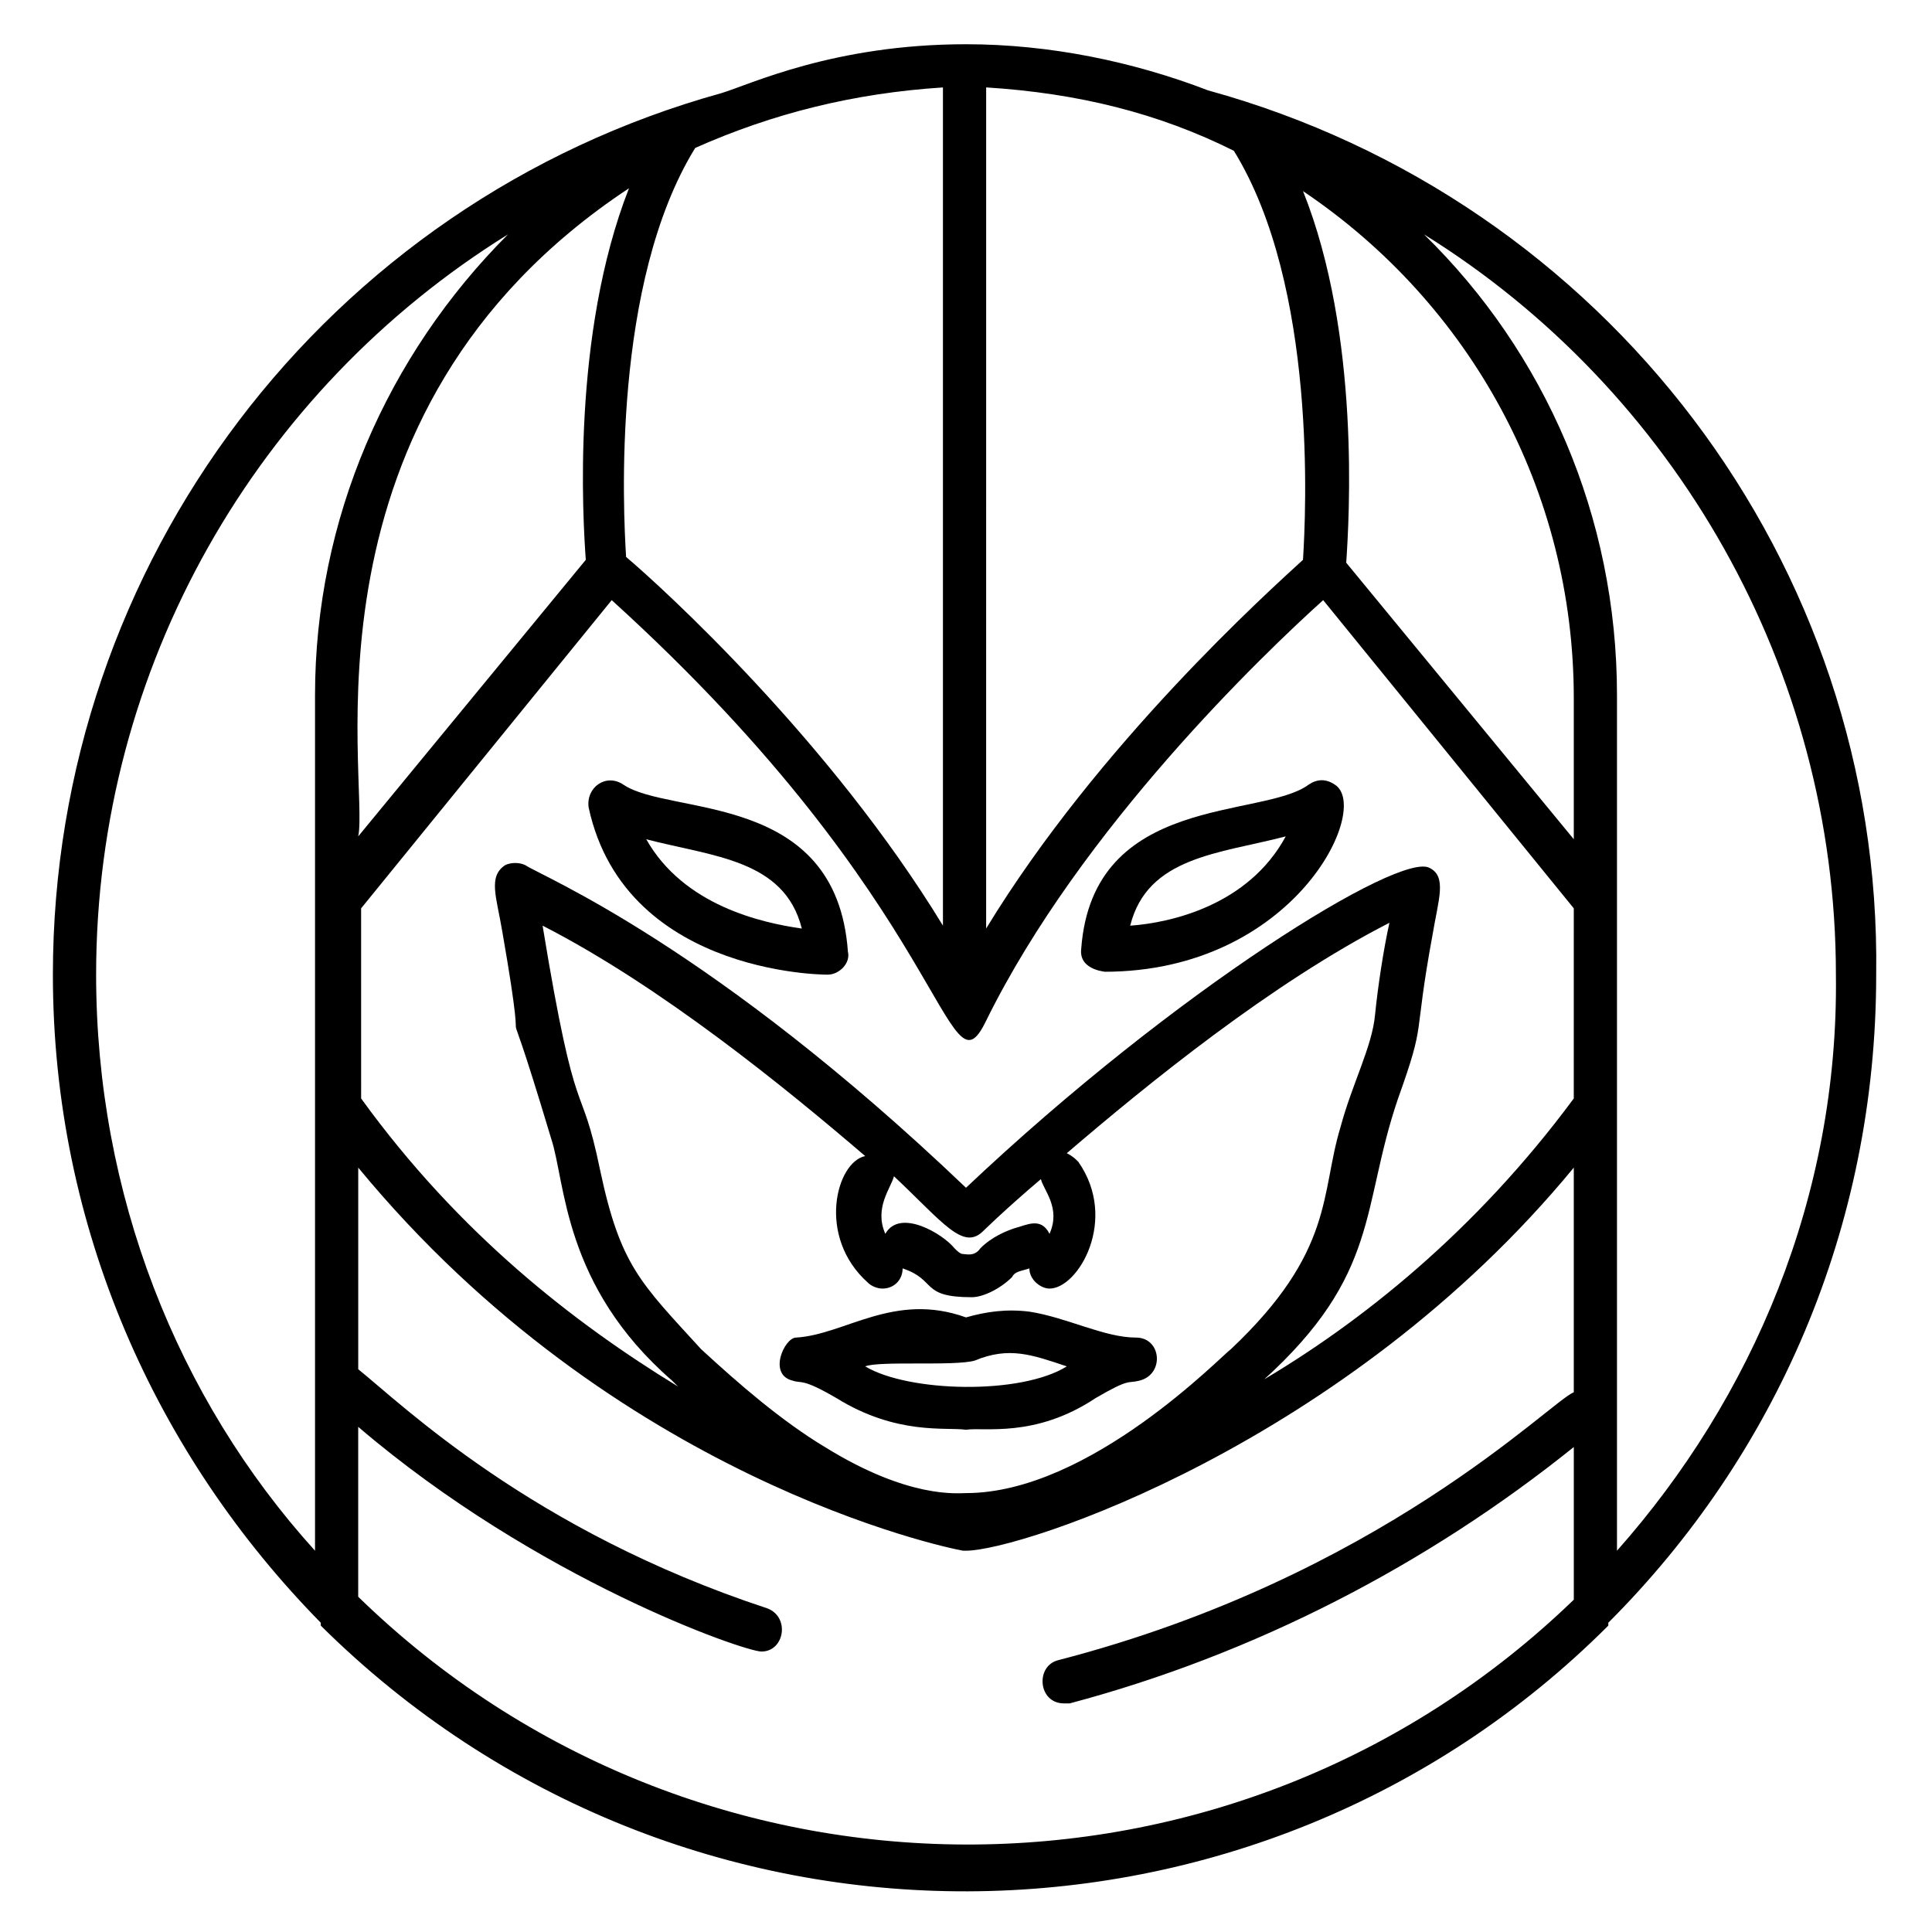 <?xml version="1.0" encoding="UTF-8"?>
<!-- Uploaded to: SVG Repo, www.svgrepo.com, Generator: SVG Repo Mixer Tools -->
<svg fill="#000000" width="800px" height="800px" version="1.1" viewBox="144 144 512 512" xmlns="http://www.w3.org/2000/svg">
 <g>
  <path d="m464.12 167.94c-19.848-7.633-41.984-12.215-64.121-12.215-35.113 0-57.25 10.688-64.883 12.977-104.58 29.008-177.1 124.43-177.1 233.59 0 67.176 27.48 127.48 70.992 171.75v0.762c95.418 94.656 248.09 93.129 341.21 0v-0.762c44.273-44.273 70.992-104.58 70.992-171.75 1.527-109.16-71.754-205.34-177.09-234.35zm-225.19 399.23v-45.039c47.328 40.457 102.29 59.543 106.87 59.543 6.106 0 7.633-9.16 1.527-11.449-62.594-20.609-96.945-54.199-108.39-63.359v-53.434c67.938 82.441 155.72 100.76 160.3 101.52h0.762c14.504 0 100.76-28.242 161.07-101.52v59.543c-6.106 2.289-51.145 48.855-136.64 70.992-6.106 1.527-5.344 11.449 1.527 11.449h1.527c48.855-12.977 94.656-36.641 133.59-67.938v40.457c-90.078 87.02-232.82 86.254-322.13-0.766zm154.96-400v222.13c-29.77-48.855-74.043-89.312-83.969-97.707-0.762-12.215-3.816-72.52 18.32-108.39 20.613-9.16 41.984-14.504 65.648-16.031zm77.098 16.797c22.137 35.879 19.082 96.184 18.32 108.39-9.16 8.398-54.199 48.855-83.969 97.707l0.004-222.9c24.426 1.527 45.801 6.871 65.645 16.797zm90.078 251.14c-25.953 35.113-56.488 59.543-83.969 75.57 0.762 0 0.762-0.762 1.527-0.762 31.297-28.242 25.953-45.801 35.879-74.809 7.633-21.375 3.816-14.504 9.16-43.512 1.527-9.16 3.816-15.266-0.762-17.559-7.637-4.578-67.18 32.062-122.9 84.734-67.176-64.121-112.21-82.441-116.79-85.496-1.527-0.762-3.816-0.762-5.344 0-4.582 3.055-2.289 8.398-0.762 17.559 8.398 48.09-3.055 1.527 12.977 54.961 3.816 11.449 3.055 38.93 32.062 64.121l1.527 1.527c-27.48-16.793-58.016-40.457-83.969-76.336l-0.004-50.383 66.41-81.68c90.074 81.68 88.547 133.59 99.234 111.45 25.191-51.145 74.043-97.707 89.312-111.45l66.414 81.68zm-141.22 21.371c0.762 3.055 5.344 7.633 2.289 14.504-2.289-4.582-6.106-2.289-9.16-1.527-2.289 0.762-6.106 2.289-9.16 5.344-1.527 2.289-3.816 1.527-4.582 1.527-0.762 0-1.527-0.762-2.289-1.527-3.055-3.816-14.504-10.688-18.32-3.816-3.055-6.871 1.527-12.215 2.289-15.266 12.977 12.215 18.32 19.848 23.664 14.504-0.758 0.762 5.348-5.344 15.27-13.742zm-45.801 27.48c0.762 0.762 2.289 1.527 3.816 1.527 3.055 0 5.344-2.289 5.344-5.344 9.16 3.055 4.582 7.633 18.32 7.633 3.055 0 7.633-2.289 10.688-5.344 0.762-1.527 2.289-1.527 4.582-2.289 0 3.055 3.055 5.344 5.344 5.344 7.633 0 18.32-18.32 7.633-33.586-0.762-0.762-1.527-1.527-3.055-2.289 21.375-18.32 54.199-45.039 85.496-61.066-1.527 6.871-3.055 16.793-3.816 24.426-0.762 8.398-6.106 18.32-9.16 29.77-5.344 17.559-1.527 32.824-29.008 58.777-2.289 1.527-37.402 38.168-70.227 38.168-2.289 0-15.266 1.527-37.402-12.215-11.449-6.871-22.902-16.793-32.824-25.953-16.031-17.559-21.375-22.137-26.719-47.328-5.344-25.953-6.106-9.16-15.266-64.883 31.297 16.031 64.121 42.746 85.496 61.066-7.637 1.527-12.98 21.375 0.758 33.586zm-63.355-290.07c-15.266 38.93-12.215 87.785-11.449 98.473l-60.305 73.281c3.051-14.504-18.32-112.21 71.754-171.75zm250.38 172.52-60.305-73.281c0.762-11.449 3.816-60.305-11.449-98.473 44.273 29.77 71.754 79.387 71.754 134.35zm-282.44-160.3c-32.062 32.062-51.145 75.57-51.145 122.14v226.71c-36.641-40.461-58.012-94.656-58.012-152.67 0-81.68 42.746-154.96 109.16-196.18zm293.89 348.85v-226.71c0-47.328-19.082-90.84-51.145-122.14 66.41 41.223 109.16 115.27 109.16 196.18 0.762 58.781-22.141 112.21-58.016 152.67z"/>
  <path d="m354.2 509.92c2.289 0.762 2.289-0.762 11.449 4.582 16.031 9.922 29.008 7.633 34.352 8.398 4.582-0.762 18.32 2.289 34.352-8.398 9.16-5.344 8.398-3.816 11.449-4.582 6.871-1.527 6.106-11.449-0.762-11.449-8.398 0-18.32-5.344-28.242-6.871-6.106-0.762-11.449 0-16.793 1.527-19.082-6.871-32.062 4.582-45.039 5.344-3.059-0.004-7.637 9.922-0.766 11.449zm48.09-5.344c9.16-3.816 15.266-1.527 24.426 1.527-12.215 7.633-41.984 6.871-53.434 0 3.816-1.527 23.664 0 29.008-1.527z"/>
  <path d="m490.84 351.91c-12.215 9.16-57.25 2.289-60.305 43.512-0.762 6.106 7.633 6.106 6.106 6.106 50.383 0 70.992-43.512 61.066-49.617-2.285-1.523-4.578-1.523-6.867 0zm-47.328 37.406c4.582-18.32 23.664-19.082 41.223-23.664-9.926 18.32-30.535 22.898-41.223 23.664z"/>
  <path d="m309.16 351.91c-4.582-3.055-9.922 0.762-9.16 6.106 9.922 45.801 66.41 44.273 63.359 44.273 3.055 0 6.106-3.055 5.344-6.106-3.055-42.746-47.328-35.875-59.543-44.273zm6.106 14.504c17.559 4.582 36.641 5.344 41.223 23.664-10.688-1.527-31.297-6.106-41.223-23.664z"/>
 </g>
</svg>